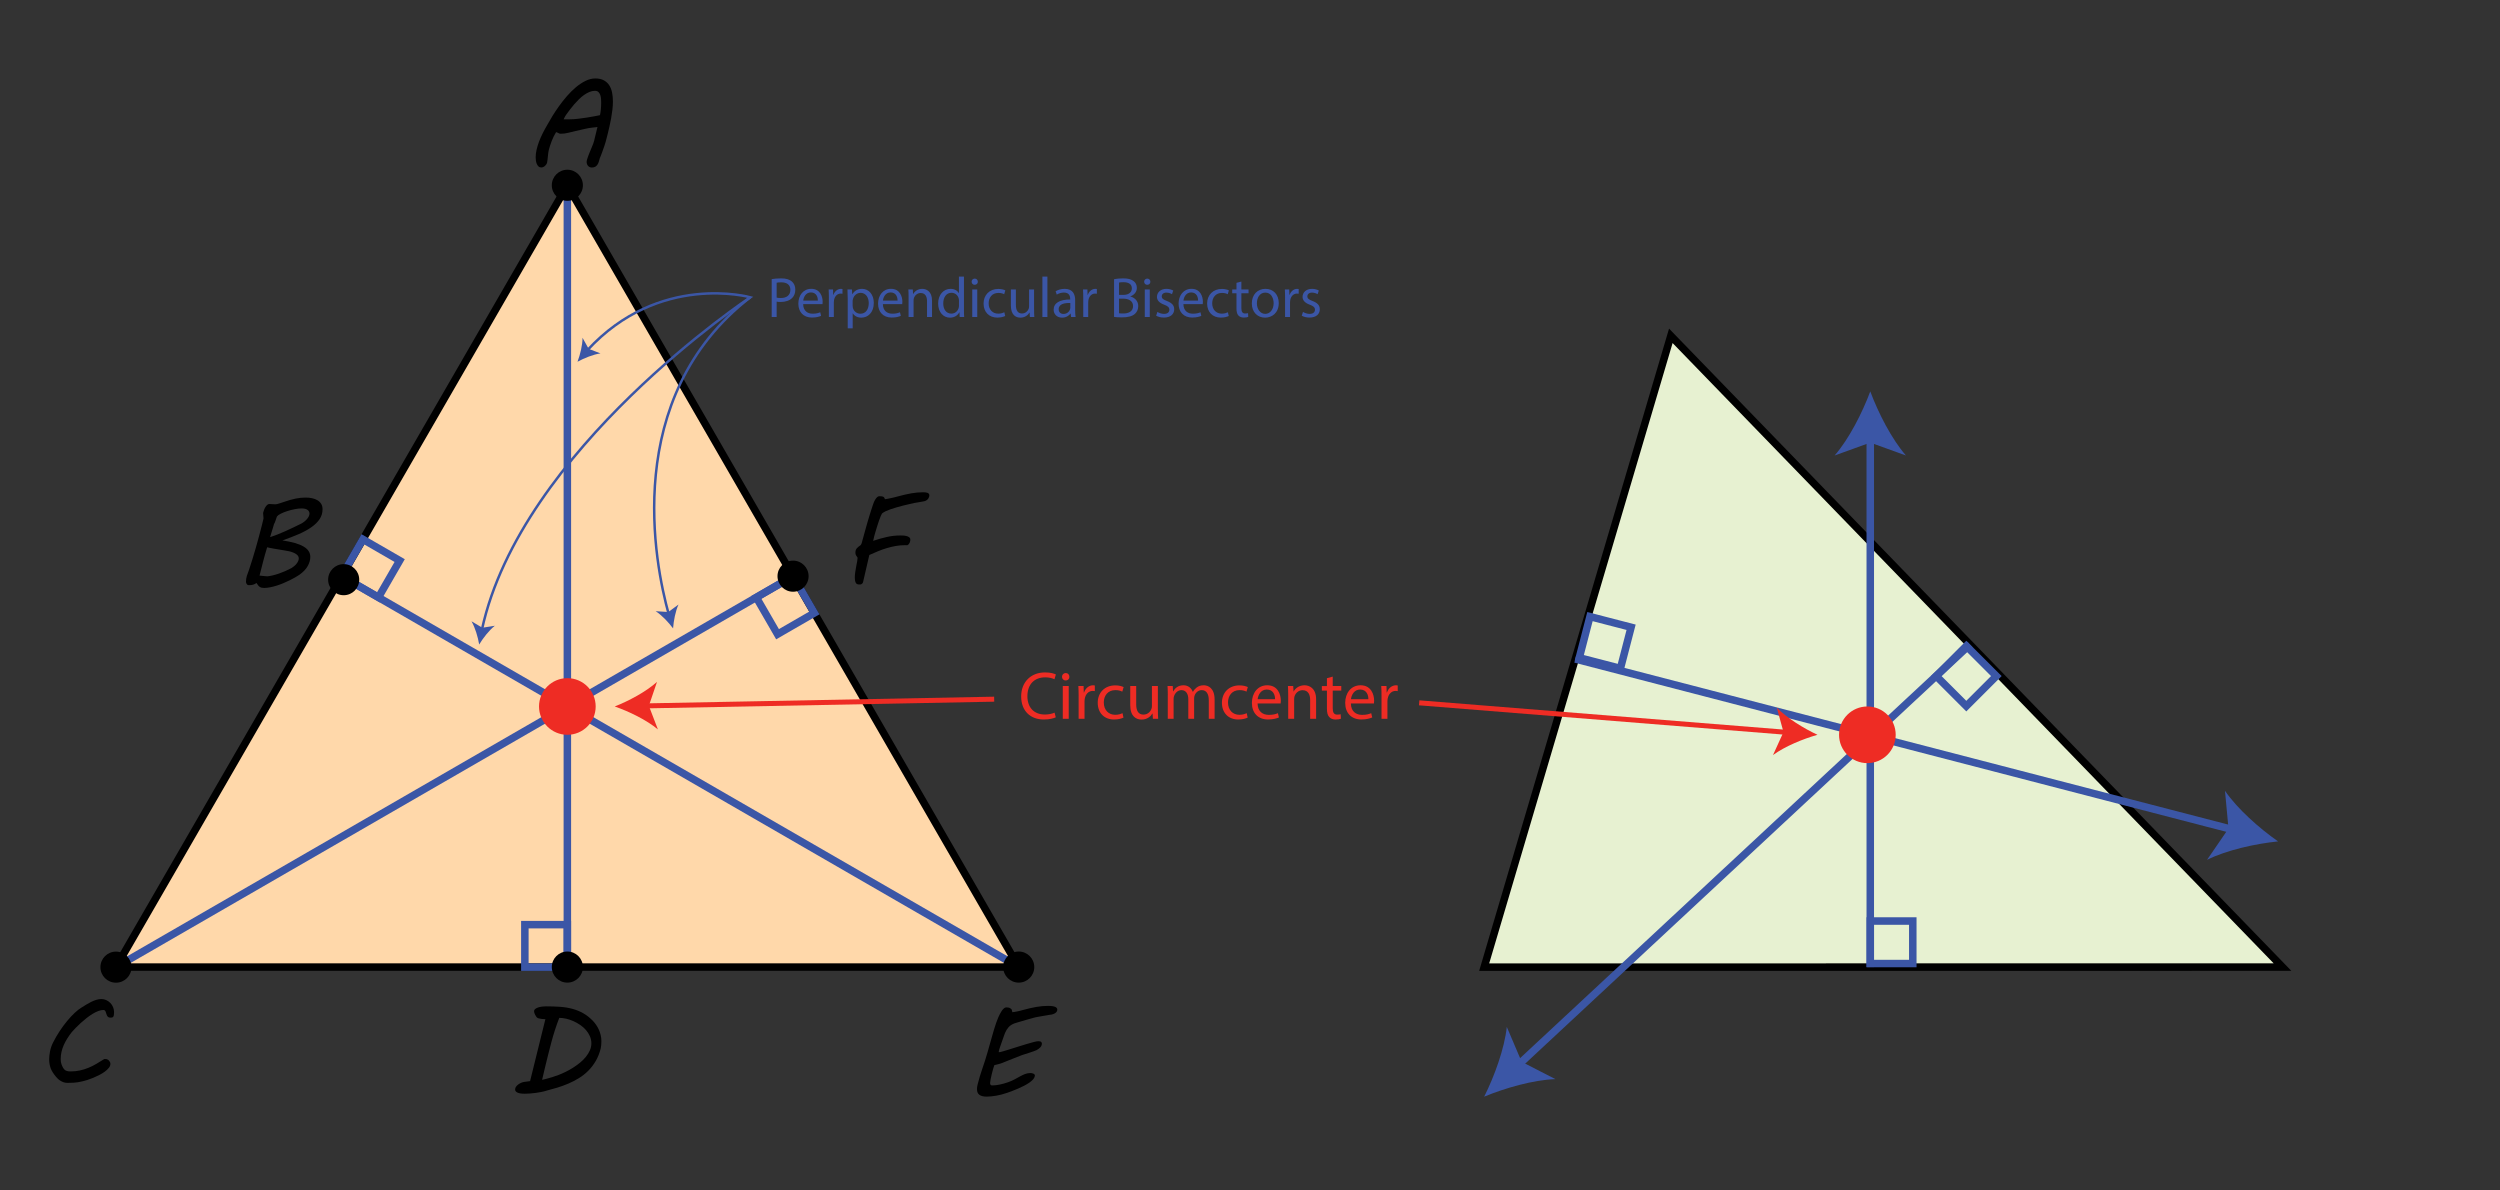 <?xml version="1.0" encoding="UTF-8"?>
<!-- Generator: Adobe Illustrator 26.2.1, SVG Export Plug-In . SVG Version: 6.00 Build 0)  -->
<svg xmlns="http://www.w3.org/2000/svg" xmlns:xlink="http://www.w3.org/1999/xlink" version="1.1" id="Layer_1" x="0px" y="0px" viewBox="0 0 1000 476" style="enable-background:new 0 0 1000 476;" xml:space="preserve">
<rect x="0" y="0" width="1000" height="476" fill="#333333" stroke="none"/>
<style type="text/css">
	.st0{fill:#FFD8AA;stroke:#000000;stroke-width:3;stroke-miterlimit:10;}
	.st1{stroke:#3B56A6;stroke-width:3;stroke-miterlimit:10;}
	.st2{fill:none;stroke:#3B56A6;stroke-width:3;stroke-miterlimit:10;}
	.st3{fill:#3B56A6;}
	.st4{fill:none;stroke:#3B56A6;stroke-miterlimit:10;}
	.st5{fill:#E7F1D1;stroke:#000000;stroke-width:3;stroke-miterlimit:10;}
	.st6{fill:#EE2C24;}
	.st7{fill:none;stroke:#EE2C24;stroke-width:2;stroke-miterlimit:10;}
</style>
<polygon class="st0" points="226.94,74.11 46.39,386.83 407.49,386.83 "></polygon>
<line class="st1" x1="226.94" y1="74.11" x2="226.94" y2="386.83"></line>
<rect x="209.94" y="369.86" class="st2" width="17" height="17"></rect>
<line class="st1" x1="407.49" y1="386.83" x2="136.67" y2="230.47"></line>
<rect x="139.75" y="218.84" transform="matrix(-0.5 0.866 -0.866 -0.5 419.259 212.624)" class="st2" width="17" height="17"></rect>
<line class="st1" x1="46.39" y1="386.83" x2="317.22" y2="230.47"></line>
<rect x="305.63" y="233.56" transform="matrix(-0.5 -0.866 0.866 -0.5 261.567 635.143)" class="st2" width="17" height="17"></rect>
<g>
	<path d="M236.73,67.01c-0.34,0-0.65-0.07-0.91-0.2c-0.26-0.13-0.48-0.3-0.65-0.51c-0.17-0.21-0.3-0.46-0.39-0.74   s-0.13-0.56-0.13-0.83c0-0.24,0.07-0.58,0.2-1.02c0.13-0.43,0.3-0.92,0.5-1.46c0.2-0.54,0.43-1.1,0.67-1.69   c0.25-0.59,0.48-1.15,0.71-1.69c0.23-0.54,0.42-1.04,0.59-1.49c0.16-0.46,0.28-0.82,0.34-1.08c0.06-0.29,0.15-0.65,0.24-1.05   c0.1-0.41,0.21-0.85,0.33-1.34s0.25-0.99,0.37-1.52c0.12-0.53,0.25-1.07,0.38-1.6c-0.23,0.05-0.51,0.09-0.85,0.13   c-0.33,0.04-0.69,0.08-1.07,0.11c-0.54,0.05-1.07,0.12-1.59,0.22c-0.52,0.1-1.06,0.21-1.61,0.33s-1.11,0.25-1.7,0.39   s-1.22,0.28-1.89,0.43c-0.98,0.21-1.96,0.45-2.94,0.71c-0.98,0.26-2,0.39-3.06,0.39c-0.33,0-0.63-0.09-0.91-0.26   c-0.28-0.17-0.59-0.3-0.93-0.38c-0.33,0.52-0.64,1.08-0.93,1.68c-0.29,0.6-0.56,1.21-0.81,1.84s-0.47,1.25-0.66,1.86   c-0.2,0.61-0.37,1.19-0.51,1.73c-0.08,0.29-0.15,0.67-0.21,1.14c-0.06,0.47-0.11,0.94-0.16,1.42c-0.05,0.48-0.1,0.94-0.15,1.38   c-0.05,0.44-0.1,0.79-0.15,1.05c-0.05,0.25-0.15,0.49-0.29,0.72s-0.33,0.45-0.54,0.65c-0.21,0.2-0.45,0.36-0.71,0.48   c-0.26,0.12-0.52,0.18-0.78,0.18c-0.46,0-0.83-0.13-1.12-0.4s-0.51-0.6-0.69-1c-0.17-0.4-0.29-0.84-0.36-1.31   c-0.07-0.47-0.1-0.91-0.1-1.3c0-1,0.12-2.03,0.37-3.1c0.25-1.07,0.58-2.16,0.99-3.26c0.42-1.1,0.91-2.21,1.47-3.33   c0.56-1.12,1.17-2.23,1.83-3.35c0.54-1,1.21-2.15,2.01-3.46c0.8-1.31,1.69-2.65,2.68-4.03c0.99-1.38,2.06-2.73,3.21-4.06   c1.15-1.32,2.35-2.5,3.59-3.54c1.24-1.04,2.52-1.87,3.82-2.51s2.61-0.96,3.9-0.96c1.36,0,2.49,0.25,3.39,0.74s1.63,1.15,2.17,1.99   c0.54,0.83,0.92,1.81,1.14,2.92c0.22,1.11,0.33,2.29,0.33,3.53c0,1.1-0.07,2.22-0.21,3.38c-0.14,1.16-0.31,2.3-0.51,3.41   c-0.2,1.11-0.42,2.18-0.66,3.21s-0.45,1.96-0.65,2.79l-0.86,3.33c-0.03,0.1-0.09,0.29-0.18,0.59c-0.09,0.29-0.2,0.65-0.34,1.07   s-0.29,0.87-0.47,1.35c-0.17,0.48-0.34,0.96-0.51,1.42c-0.17,0.47-0.33,0.89-0.49,1.29s-0.29,0.71-0.4,0.96l0.02-0.02   c-0.11,0.42-0.24,0.86-0.37,1.3c-0.13,0.44-0.31,0.84-0.54,1.19c-0.23,0.35-0.52,0.64-0.88,0.86   C237.77,66.9,237.3,67.01,236.73,67.01z M237.98,36.33c-0.74,0-1.47,0.15-2.19,0.45c-0.73,0.3-1.44,0.7-2.14,1.19   c-0.7,0.49-1.38,1.06-2.05,1.72c-0.66,0.65-1.29,1.32-1.89,2.01c-0.6,0.69-1.16,1.38-1.68,2.07c-0.52,0.69-1,1.34-1.42,1.92   c-0.07,0.1-0.15,0.22-0.26,0.38c-0.11,0.16-0.21,0.33-0.32,0.51c-0.11,0.19-0.21,0.38-0.31,0.59s-0.18,0.39-0.25,0.55H228   c0.91,0,1.96-0.06,3.14-0.2c1.18-0.13,2.34-0.29,3.49-0.47s2.21-0.36,3.17-0.55c0.96-0.19,1.69-0.33,2.18-0.43   c0.06-0.21,0.13-0.5,0.18-0.86c0.06-0.36,0.11-0.76,0.16-1.2c0.05-0.44,0.09-0.91,0.11-1.41c0.02-0.5,0.04-1.01,0.04-1.53   c0-0.42-0.02-0.91-0.05-1.46c-0.03-0.55-0.13-1.07-0.29-1.56c-0.16-0.49-0.41-0.9-0.75-1.24C239.05,36.5,238.58,36.33,237.98,36.33   z"></path>
</g>
<g>
	<path d="M124.12,222.8c0,1.18-0.35,2.39-1.04,3.63c-0.69,1.24-1.8,2.4-3.32,3.48c-0.47,0.33-1.05,0.68-1.73,1.07   c-0.68,0.38-1.41,0.77-2.21,1.16s-1.63,0.77-2.5,1.14c-0.87,0.37-1.76,0.69-2.65,0.97c-0.89,0.28-1.76,0.5-2.61,0.67   c-0.85,0.17-1.65,0.26-2.4,0.26c-0.38,0-0.7-0.03-0.97-0.09s-0.52-0.16-0.75-0.31c-0.23-0.15-0.45-0.35-0.66-0.61   c-0.21-0.26-0.44-0.59-0.69-0.98c-0.39,0.29-0.81,0.51-1.24,0.65c-0.43,0.14-0.87,0.21-1.31,0.21h-0.69   c-0.13,0-0.25-0.04-0.37-0.13c-0.11-0.09-0.22-0.2-0.31-0.33c-0.09-0.13-0.16-0.27-0.21-0.43c-0.05-0.15-0.07-0.31-0.07-0.45   c0-0.83,0.12-1.63,0.36-2.39s0.51-1.52,0.82-2.27c0.46-1.39,0.92-2.85,1.4-4.37c0.47-1.53,0.93-3.06,1.37-4.6   c0.44-1.54,0.86-3.05,1.26-4.55c0.4-1.5,0.77-2.91,1.11-4.25l0.69-2.84c0-0.05-0.01-0.19-0.02-0.42c-0.02-0.23-0.04-0.48-0.06-0.75   s-0.05-0.52-0.06-0.75l-0.02-0.32l0.12-0.42l-0.02,0.02c0.08-0.29,0.2-0.63,0.34-1c0.15-0.38,0.33-0.73,0.54-1.05   c0.21-0.33,0.44-0.6,0.7-0.82c0.25-0.22,0.53-0.33,0.82-0.33c0.28,0,0.63,0.02,1.07,0.06c0.43,0.04,0.82,0.06,1.16,0.06   c0.16,0,0.32-0.01,0.48-0.02c0.15-0.02,0.35-0.06,0.59-0.12s0.55-0.16,0.93-0.28s0.89-0.29,1.51-0.5c0.93-0.33,1.78-0.6,2.56-0.82   c0.78-0.22,1.51-0.4,2.21-0.54c0.69-0.14,1.37-0.24,2.02-0.31s1.32-0.1,2.01-0.1c0.87,0,1.7,0.08,2.51,0.25   c0.81,0.16,1.53,0.43,2.16,0.8s1.13,0.85,1.51,1.45c0.38,0.6,0.56,1.32,0.56,2.17c0,1.45-0.38,2.76-1.15,3.92   c-0.77,1.16-1.85,2.24-3.26,3.23c-1.41,1-3.09,1.92-5.06,2.78c-1.97,0.86-4.16,1.7-6.58,2.54c1.93,0.29,3.59,0.64,4.99,1.04   c1.4,0.4,2.55,0.87,3.47,1.41c0.92,0.54,1.59,1.15,2.03,1.84C123.9,221.13,124.12,221.92,124.12,222.8z M115.79,220.54   c-0.16-0.03-0.46-0.09-0.89-0.17c-0.43-0.08-0.94-0.17-1.52-0.27c-0.58-0.1-1.21-0.2-1.87-0.31c-0.67-0.11-1.31-0.21-1.91-0.32   c-0.6-0.11-1.16-0.21-1.65-0.31c-0.5-0.1-0.86-0.18-1.09-0.25c-0.62,2.01-1.16,3.93-1.63,5.77s-0.94,3.69-1.41,5.55l1.62,0.17   c0.38,0.03,0.71,0.06,0.99,0.09c0.29,0.02,0.45,0.04,0.5,0.04c0.65-0.06,1.37-0.19,2.16-0.38c0.78-0.19,1.6-0.42,2.44-0.71   c0.84-0.29,1.69-0.62,2.56-1c0.87-0.38,1.72-0.8,2.55-1.24c0.31-0.2,0.64-0.43,0.98-0.71c0.34-0.28,0.65-0.58,0.93-0.92   s0.51-0.69,0.69-1.07c0.18-0.38,0.27-0.76,0.27-1.15c0-0.65-0.34-1.22-1.03-1.7C117.77,221.18,116.88,220.8,115.79,220.54z    M108.04,214.86c0.91-0.29,1.88-0.64,2.89-1.04c1.01-0.4,2.05-0.84,3.12-1.31c1.07-0.47,2.16-0.98,3.26-1.51   c1.1-0.53,2.2-1.07,3.3-1.61h-0.02c0.39-0.21,0.78-0.47,1.16-0.77c0.38-0.3,0.73-0.63,1.03-0.98c0.3-0.35,0.55-0.72,0.74-1.1   c0.19-0.38,0.28-0.76,0.28-1.14c0-0.25-0.06-0.49-0.17-0.73s-0.29-0.47-0.54-0.66c-0.25-0.2-0.57-0.35-0.97-0.47   c-0.4-0.11-0.89-0.17-1.48-0.17c-0.82,0-1.74,0.1-2.77,0.31c-1.03,0.2-2.03,0.46-2.99,0.77c-0.96,0.31-1.82,0.65-2.57,1.03   c-0.75,0.38-1.25,0.74-1.5,1.08c-0.05,0.08-0.12,0.26-0.21,0.54c-0.09,0.28-0.19,0.58-0.31,0.92s-0.23,0.66-0.35,0.97   c-0.12,0.31-0.24,0.54-0.36,0.69c-0.03,0.16-0.1,0.41-0.2,0.75c-0.1,0.33-0.22,0.73-0.36,1.19c-0.14,0.46-0.29,0.96-0.47,1.52   C108.4,213.67,108.22,214.25,108.04,214.86z"></path>
</g>
<g>
	<path d="M19.67,423.76c0-0.95,0.11-2.02,0.34-3.22c0.23-1.2,0.63-2.36,1.2-3.49c0.78-1.57,1.66-3.08,2.62-4.55   c0.96-1.46,1.95-2.81,2.97-4.04c1.01-1.23,2.03-2.33,3.04-3.28s1.98-1.7,2.89-2.24l-0.02,0.02c0.57-0.36,1.18-0.74,1.81-1.13   c0.64-0.39,1.29-0.75,1.96-1.08c0.67-0.33,1.35-0.6,2.03-0.81c0.69-0.21,1.36-0.32,2.03-0.32c0.69,0,1.34,0.14,1.96,0.42   c0.62,0.28,1.16,0.66,1.63,1.14c0.47,0.48,0.83,1.04,1.1,1.68c0.27,0.64,0.4,1.32,0.4,2.03c0,0.51-0.03,0.9-0.09,1.19   c-0.06,0.29-0.15,0.5-0.27,0.65c-0.12,0.15-0.28,0.24-0.47,0.27c-0.19,0.03-0.4,0.05-0.65,0.05c-0.36,0-0.64-0.08-0.85-0.23   c-0.2-0.16-0.37-0.34-0.49-0.56s-0.22-0.47-0.28-0.74c-0.07-0.27-0.14-0.51-0.23-0.74c-0.09-0.22-0.2-0.41-0.34-0.56   s-0.33-0.23-0.58-0.23c-0.65,0-1.36,0.15-2.12,0.44c-0.76,0.29-1.54,0.69-2.33,1.18c-0.79,0.49-1.58,1.05-2.38,1.68   s-1.55,1.27-2.27,1.92c-0.72,0.65-1.38,1.3-2,1.94c-0.61,0.64-1.14,1.21-1.58,1.71c-0.65,0.83-1.25,1.68-1.79,2.54   c-0.54,0.86-1,1.73-1.4,2.62s-0.69,1.8-0.91,2.74s-0.32,1.92-0.32,2.93c0,0.78,0.11,1.47,0.33,2.06c0.22,0.59,0.46,1.09,0.72,1.52   c0.31,0.49,0.69,0.83,1.15,1.02c0.46,0.19,1,0.28,1.64,0.28c1.39,0,2.67-0.13,3.85-0.39c1.18-0.26,2.3-0.61,3.38-1.05   c1.08-0.44,2.13-0.96,3.16-1.57c1.03-0.6,2.09-1.25,3.19-1.94h0.64c0.21,0,0.43,0.06,0.65,0.17c0.22,0.12,0.42,0.26,0.59,0.44   s0.31,0.38,0.42,0.61c0.11,0.23,0.16,0.46,0.16,0.71c0,0.54-0.21,1.08-0.64,1.61c-0.43,0.53-0.97,1.04-1.63,1.52   c-0.66,0.48-1.41,0.94-2.24,1.36c-0.83,0.42-1.65,0.8-2.46,1.13c-0.81,0.33-1.56,0.6-2.27,0.83c-0.7,0.23-1.27,0.38-1.69,0.47   c-0.36,0.08-0.71,0.16-1.04,0.23c-0.33,0.07-0.73,0.15-1.19,0.22c-0.46,0.07-1,0.13-1.64,0.17s-1.44,0.06-2.4,0.06   c-0.59,0-1.13-0.09-1.62-0.28c-0.49-0.19-0.93-0.41-1.31-0.66c-0.38-0.25-0.71-0.52-0.98-0.8c-0.27-0.28-0.49-0.51-0.65-0.71   c-0.96-1.13-1.67-2.24-2.11-3.33C19.9,426.27,19.67,425.07,19.67,423.76z"></path>
</g>
<g>
	<path d="M207.28,433.8c0.75-0.54,1.52-0.88,2.29-1.02c0.78-0.14,1.6-0.25,2.46-0.33l6.13-24.8c-0.07,0-0.25,0-0.55-0.01   c-0.3-0.01-0.64-0.03-1-0.07s-0.73-0.11-1.09-0.21c-0.36-0.1-0.63-0.24-0.81-0.42c-0.08-0.11-0.18-0.27-0.31-0.45   s-0.24-0.39-0.36-0.61c-0.11-0.22-0.21-0.44-0.29-0.67c-0.08-0.23-0.12-0.46-0.12-0.69c0-0.38,0.16-0.69,0.48-0.94   c0.32-0.25,0.71-0.46,1.18-0.61s0.97-0.27,1.51-0.33c0.54-0.06,1.03-0.1,1.47-0.1c2.06,0,3.97,0.06,5.72,0.18   c1.76,0.12,3.4,0.39,4.93,0.8s2.97,0.99,4.31,1.74c1.35,0.75,2.63,1.76,3.86,3.01c0.46,0.47,0.89,1,1.31,1.59   c0.42,0.59,0.78,1.23,1.1,1.92c0.32,0.7,0.58,1.44,0.77,2.23c0.2,0.79,0.29,1.63,0.29,2.51c0,0.47-0.02,0.97-0.07,1.5   c-0.05,0.52-0.11,0.97-0.2,1.35c-0.47,1.9-1.14,3.57-2,5.04c-0.86,1.46-1.85,2.76-2.99,3.9c-1.14,1.14-2.38,2.12-3.74,2.95   c-1.36,0.83-2.76,1.56-4.22,2.18s-2.93,1.16-4.44,1.62c-1.5,0.46-2.97,0.87-4.39,1.23h0.02c-0.64,0.2-1.32,0.37-2.06,0.51   c-0.73,0.15-1.48,0.27-2.23,0.37s-1.5,0.18-2.24,0.23c-0.74,0.06-1.44,0.09-2.1,0.09c-0.72,0-1.32-0.04-1.81-0.13   c-0.49-0.09-0.89-0.21-1.19-0.37s-0.52-0.33-0.65-0.53c-0.13-0.2-0.2-0.41-0.2-0.64c0-0.33,0.09-0.67,0.28-1.02   C206.55,434.44,206.86,434.11,207.28,433.8z M218.06,426.76c-0.2,0.83-0.4,1.69-0.61,2.57c-0.21,0.88-0.42,1.75-0.61,2.6l0.56-0.12   c0.36-0.08,0.85-0.2,1.46-0.37c0.61-0.16,1.32-0.37,2.12-0.61c0.8-0.25,1.64-0.54,2.52-0.88c0.88-0.34,1.82-0.75,2.81-1.24   c0.99-0.48,1.96-1.03,2.93-1.64c0.96-0.61,1.89-1.28,2.77-2c0.88-0.72,1.66-1.49,2.33-2.32s1.21-1.69,1.61-2.6   c0.4-0.91,0.6-1.85,0.6-2.83c0-1-0.2-1.94-0.59-2.83s-0.92-1.72-1.58-2.48s-1.43-1.44-2.3-2.03c-0.87-0.6-1.79-1.11-2.73-1.53   c-0.95-0.42-1.91-0.75-2.88-0.97s-1.89-0.33-2.76-0.33c-1.23,3.17-2.27,6.39-3.14,9.66C219.7,420.08,218.86,423.4,218.06,426.76z"></path>
</g>
<g>
	<path d="M390.79,435.66c0-0.57,0.08-1.18,0.24-1.81c0.56-2.22,1.21-4.4,1.95-6.53c0.74-2.13,1.42-4.25,2.02-6.36   s1.11-3.88,1.51-5.33c0.4-1.45,0.76-2.69,1.07-3.73c0.31-1.04,0.6-1.93,0.86-2.68c0.26-0.75,0.55-1.49,0.86-2.23   c0.2-0.44,0.41-0.9,0.65-1.37c0.24-0.47,0.49-0.91,0.77-1.31s0.57-0.73,0.87-0.98c0.3-0.25,0.62-0.38,0.94-0.38   c0.67,0,1.18,0.11,1.53,0.33c0.35,0.22,0.57,0.42,0.65,0.6l0.22,1c0.25-0.02,0.56-0.06,0.96-0.13c0.39-0.07,0.79-0.15,1.19-0.23   c0.4-0.08,0.77-0.16,1.11-0.25c0.34-0.08,0.6-0.16,0.78-0.22c1.08-0.29,2.07-0.55,2.99-0.76c0.92-0.21,1.79-0.39,2.61-0.53   c0.82-0.14,1.61-0.24,2.36-0.31c0.75-0.06,1.51-0.1,2.28-0.1c0.75,0,1.36,0.04,1.84,0.12c0.47,0.08,0.85,0.19,1.13,0.33   c0.28,0.14,0.47,0.3,0.58,0.49c0.11,0.19,0.16,0.39,0.16,0.6c0,0.2-0.05,0.4-0.16,0.62c-0.11,0.22-0.28,0.43-0.53,0.62   c-0.25,0.2-0.56,0.37-0.96,0.51c-0.39,0.15-0.88,0.25-1.47,0.29c-0.15,0.03-0.49,0.09-1.02,0.18s-1.11,0.19-1.73,0.29   c-0.62,0.11-1.21,0.21-1.76,0.31c-0.56,0.1-0.94,0.17-1.15,0.22h0.02c-0.1,0.02-0.33,0.08-0.7,0.18s-0.81,0.23-1.34,0.37   c-0.52,0.14-1.09,0.3-1.7,0.48c-0.61,0.18-1.22,0.36-1.81,0.53c-0.6,0.17-1.15,0.33-1.65,0.49c-0.51,0.16-0.92,0.28-1.23,0.38   c-1,0.39-1.78,0.91-2.34,1.56c-0.56,0.65-1.01,1.37-1.34,2.17c-0.07,0.15-0.16,0.4-0.29,0.75c-0.13,0.35-0.27,0.75-0.43,1.2   s-0.32,0.93-0.5,1.43c-0.18,0.51-0.35,0.99-0.51,1.45c-0.16,0.46-0.31,0.87-0.43,1.25s-0.21,0.65-0.26,0.83   c-0.05,0.16-0.08,0.31-0.1,0.44s-0.02,0.23-0.02,0.29c0,0.1,0.02,0.15,0.07,0.15c0.25,0,0.76-0.11,1.53-0.33   c0.78-0.22,1.68-0.49,2.72-0.82c1.04-0.33,2.15-0.68,3.33-1.05s2.32-0.73,3.41-1.05c1.09-0.33,2.05-0.6,2.9-0.82   s1.46-0.33,1.84-0.33c0.57,0,0.96,0.09,1.15,0.28c0.2,0.19,0.29,0.4,0.29,0.62c0,0.59-0.21,1.1-0.62,1.54s-0.94,0.83-1.56,1.15   c-0.2,0.1-0.56,0.24-1.09,0.43s-1.1,0.38-1.72,0.58c-0.61,0.2-1.2,0.38-1.75,0.56c-0.56,0.18-0.96,0.31-1.2,0.39   c-1.6,0.62-2.9,1.13-3.91,1.53s-1.82,0.73-2.44,0.98c-0.62,0.25-1.1,0.45-1.43,0.58c-0.33,0.13-0.65,0.24-0.93,0.33   c-0.29,0.09-0.6,0.18-0.94,0.26c-0.34,0.08-0.82,0.2-1.42,0.34c-0.15,0.34-0.32,0.86-0.51,1.56c-0.2,0.69-0.38,1.41-0.56,2.16   c-0.18,0.74-0.33,1.43-0.45,2.07s-0.18,1.08-0.18,1.32c0,0.29,0.04,0.51,0.12,0.65c0.08,0.14,0.18,0.23,0.29,0.28   s0.23,0.07,0.34,0.07s0.2,0,0.27,0c0.78,0,1.73-0.11,2.83-0.34c1.1-0.23,2.19-0.53,3.27-0.91c1.03-0.36,1.93-0.75,2.7-1.18   s1.49-0.82,2.17-1.19c0.68-0.37,1.34-0.68,1.98-0.93c0.65-0.25,1.35-0.39,2.12-0.4c0.16,0,0.36,0.02,0.58,0.05   c0.22,0.03,0.43,0.09,0.62,0.18c0.2,0.09,0.36,0.21,0.48,0.36c0.12,0.15,0.17,0.33,0.13,0.56c-0.07,0.47-0.3,0.94-0.71,1.4   s-0.92,0.9-1.54,1.32s-1.31,0.83-2.08,1.23c-0.77,0.39-1.55,0.76-2.35,1.11c-0.8,0.35-1.58,0.67-2.35,0.96   c-0.77,0.29-1.45,0.54-2.06,0.75c-1.5,0.52-2.97,0.91-4.39,1.15s-2.7,0.37-3.82,0.37c-1.24,0-2.19-0.23-2.85-0.7   S390.79,436.74,390.79,435.66z"></path>
</g>
<g>
	<path d="M352.8,205.4c-0.13,0.2-0.3,0.54-0.5,1.02c-0.2,0.48-0.42,1.04-0.64,1.67s-0.44,1.29-0.66,2c-0.22,0.7-0.42,1.36-0.61,1.97   c-0.19,0.61-0.35,1.15-0.48,1.62c-0.13,0.47-0.21,0.77-0.25,0.92c-0.03,0.18-0.09,0.45-0.18,0.81s-0.17,0.67-0.23,0.93   c1.83-0.62,3.64-1.14,5.43-1.54c1.79-0.41,3.58-0.61,5.38-0.61c0.28,0,0.65,0.01,1.1,0.02c0.46,0.02,0.91,0.08,1.35,0.18   s0.82,0.27,1.14,0.5c0.32,0.23,0.48,0.56,0.48,0.98c0,0.02-0.01,0.12-0.02,0.31s-0.07,0.4-0.15,0.65   c-0.08,0.24-0.21,0.49-0.38,0.73c-0.17,0.25-0.4,0.43-0.7,0.54c-0.18-0.02-0.36-0.02-0.53-0.02c-0.17,0-0.35,0-0.53,0   c-1.16,0-2.32,0.1-3.49,0.31c-1.17,0.2-2.34,0.48-3.53,0.83c-1.18,0.35-2.36,0.77-3.54,1.25s-2.35,0.99-3.53,1.53l-2.48,10.71   c-0.03,0.28-0.17,0.53-0.4,0.75c-0.24,0.22-0.47,0.33-0.7,0.33h-0.59c-0.62,0-1.05-0.25-1.29-0.76c-0.24-0.51-0.35-1.16-0.35-1.96   c0-0.67,0.06-1.4,0.17-2.19s0.25-1.56,0.39-2.32s0.28-1.44,0.39-2.06c0.11-0.62,0.17-1.09,0.17-1.42c-0.2-0.28-0.39-0.57-0.59-0.88   c-0.2-0.31-0.29-0.69-0.29-1.15c0-0.72,0.19-1.29,0.56-1.72c0.38-0.42,0.87-0.84,1.5-1.25c0.06-0.05,0.13-0.14,0.21-0.27   c0.07-0.13,0.14-0.28,0.2-0.44c0.06-0.16,0.11-0.33,0.15-0.49c0.04-0.16,0.08-0.3,0.11-0.42l1-3.63c0.39-1.42,0.74-2.67,1.05-3.74   c0.31-1.07,0.6-2.03,0.86-2.88c0.26-0.85,0.5-1.61,0.72-2.29c0.22-0.68,0.44-1.34,0.65-1.97c0.06-0.21,0.18-0.51,0.33-0.91   s0.34-0.78,0.56-1.15c0.22-0.38,0.47-0.7,0.75-0.98c0.28-0.28,0.58-0.42,0.91-0.42c0.73,0,1.24,0.06,1.51,0.18s0.45,0.28,0.53,0.48   l0.22,0.54c0.26-0.03,0.63-0.09,1.12-0.18c0.48-0.09,0.98-0.19,1.49-0.31c0.51-0.11,0.99-0.22,1.43-0.33   c0.44-0.11,0.76-0.19,0.96-0.26c1.09-0.29,2.1-0.55,3.01-0.76s1.78-0.39,2.6-0.53s1.6-0.24,2.35-0.31c0.75-0.06,1.51-0.1,2.28-0.1   c0.36,0,0.69,0.02,1,0.05c0.31,0.03,0.58,0.09,0.8,0.18c0.22,0.09,0.4,0.22,0.53,0.39c0.13,0.17,0.2,0.4,0.2,0.67   c0,0.15-0.03,0.33-0.1,0.55c-0.07,0.22-0.17,0.44-0.32,0.66s-0.35,0.43-0.6,0.62c-0.25,0.2-0.57,0.34-0.94,0.44   c-0.11,0.03-0.32,0.08-0.61,0.13c-0.29,0.06-0.63,0.12-1.02,0.18c-0.38,0.07-0.79,0.13-1.23,0.21c-0.43,0.07-0.85,0.14-1.24,0.21   c-0.62,0.15-1.32,0.31-2.1,0.48c-0.78,0.17-1.58,0.36-2.43,0.58c-0.84,0.21-1.69,0.44-2.54,0.69c-0.85,0.25-1.65,0.5-2.4,0.76   c-0.75,0.26-1.43,0.53-2.02,0.81C353.62,204.82,353.15,205.1,352.8,205.4z"></path>
</g>
<circle cx="226.94" cy="74.11" r="6.22"></circle>
<circle cx="137.47" cy="231.87" r="6.22"></circle>
<circle cx="46.39" cy="386.86" r="6.22"></circle>
<circle cx="226.94" cy="386.83" r="6.22"></circle>
<circle cx="407.49" cy="386.83" r="6.22"></circle>
<circle cx="317.22" cy="230.47" r="6.22"></circle>
<g>
	<path class="st3" d="M308.68,111.65c0.96-0.16,2.21-0.3,3.8-0.3c1.96,0,3.39,0.46,4.3,1.27c0.84,0.73,1.34,1.84,1.34,3.21   c0,1.39-0.41,2.48-1.18,3.28c-1.05,1.12-2.75,1.68-4.69,1.68c-0.59,0-1.14-0.02-1.59-0.14v6.15h-1.98V111.65z M310.66,119.05   c0.43,0.11,0.98,0.16,1.64,0.16c2.39,0,3.85-1.16,3.85-3.28c0-2.03-1.43-3-3.62-3c-0.87,0-1.53,0.07-1.87,0.16V119.05z"></path>
	<path class="st3" d="M321.26,121.66c0.05,2.71,1.78,3.82,3.78,3.82c1.43,0,2.3-0.25,3.05-0.57l0.34,1.43   c-0.71,0.32-1.91,0.68-3.67,0.68c-3.39,0-5.42-2.23-5.42-5.55s1.96-5.94,5.17-5.94c3.6,0,4.55,3.16,4.55,5.19   c0,0.41-0.05,0.73-0.07,0.93H321.26z M327.14,120.23c0.02-1.27-0.52-3.26-2.78-3.26c-2.03,0-2.91,1.87-3.07,3.26H327.14z"></path>
	<path class="st3" d="M331.55,119.23c0-1.3-0.02-2.41-0.09-3.44h1.75l0.07,2.16h0.09c0.5-1.48,1.71-2.41,3.05-2.41   c0.23,0,0.39,0.02,0.57,0.07v1.89c-0.21-0.05-0.41-0.07-0.68-0.07c-1.41,0-2.41,1.07-2.69,2.57c-0.05,0.27-0.09,0.59-0.09,0.93   v5.87h-1.98V119.23z"></path>
	<path class="st3" d="M339.08,119.39c0-1.41-0.05-2.55-0.09-3.6h1.8l0.09,1.89h0.05c0.82-1.34,2.12-2.14,3.92-2.14   c2.66,0,4.67,2.25,4.67,5.6c0,3.96-2.41,5.92-5.01,5.92c-1.46,0-2.73-0.64-3.39-1.73h-0.05v5.99h-1.98V119.39z M341.06,122.32   c0,0.3,0.05,0.57,0.09,0.82c0.36,1.39,1.57,2.35,3,2.35c2.12,0,3.35-1.73,3.35-4.26c0-2.21-1.16-4.1-3.28-4.1   c-1.37,0-2.64,0.98-3.03,2.48c-0.07,0.25-0.14,0.55-0.14,0.82V122.32z"></path>
	<path class="st3" d="M353.15,121.66c0.05,2.71,1.78,3.82,3.78,3.82c1.43,0,2.3-0.25,3.05-0.57l0.34,1.43   c-0.71,0.32-1.91,0.68-3.67,0.68c-3.39,0-5.42-2.23-5.42-5.55s1.96-5.94,5.17-5.94c3.6,0,4.55,3.16,4.55,5.19   c0,0.41-0.05,0.73-0.07,0.93H353.15z M359.02,120.23c0.02-1.27-0.52-3.26-2.78-3.26c-2.03,0-2.91,1.87-3.07,3.26H359.02z"></path>
	<path class="st3" d="M363.43,118.77c0-1.14-0.02-2.07-0.09-2.98h1.78l0.11,1.82h0.05c0.55-1.05,1.82-2.07,3.64-2.07   c1.53,0,3.89,0.91,3.89,4.69v6.58h-2v-6.35c0-1.78-0.66-3.26-2.55-3.26c-1.32,0-2.34,0.93-2.69,2.05   c-0.09,0.25-0.14,0.59-0.14,0.93v6.62h-2V118.77z"></path>
	<path class="st3" d="M385.58,110.64v13.32c0,0.98,0.02,2.09,0.09,2.85h-1.8l-0.09-1.91h-0.05c-0.61,1.23-1.96,2.16-3.76,2.16   c-2.66,0-4.71-2.25-4.71-5.6c-0.02-3.67,2.25-5.92,4.94-5.92c1.69,0,2.82,0.8,3.32,1.68h0.05v-6.58H385.58z M383.58,120.27   c0-0.25-0.02-0.59-0.09-0.84c-0.3-1.27-1.39-2.32-2.89-2.32c-2.07,0-3.3,1.82-3.3,4.26c0,2.23,1.09,4.08,3.26,4.08   c1.34,0,2.57-0.89,2.94-2.39c0.07-0.27,0.09-0.55,0.09-0.87V120.27z"></path>
	<path class="st3" d="M391.13,112.69c0.02,0.68-0.48,1.23-1.27,1.23c-0.71,0-1.21-0.55-1.21-1.23c0-0.71,0.52-1.25,1.25-1.25   C390.65,111.44,391.13,111.99,391.13,112.69z M388.9,126.81v-11.02h2v11.02H388.9z"></path>
	<path class="st3" d="M402.08,126.4c-0.52,0.27-1.68,0.64-3.16,0.64c-3.32,0-5.49-2.25-5.49-5.62c0-3.39,2.32-5.85,5.92-5.85   c1.18,0,2.23,0.3,2.78,0.57l-0.46,1.55c-0.48-0.27-1.23-0.52-2.32-0.52c-2.53,0-3.89,1.87-3.89,4.17c0,2.55,1.64,4.12,3.82,4.12   c1.14,0,1.89-0.3,2.46-0.55L402.08,126.4z"></path>
	<path class="st3" d="M413.64,123.8c0,1.14,0.02,2.14,0.09,3.01h-1.78l-0.11-1.8h-0.05c-0.52,0.89-1.68,2.05-3.64,2.05   c-1.73,0-3.8-0.96-3.8-4.83v-6.44h2v6.1c0,2.09,0.64,3.51,2.46,3.51c1.34,0,2.28-0.93,2.64-1.82c0.11-0.3,0.18-0.66,0.18-1.02   v-6.76h2V123.8z"></path>
	<path class="st3" d="M416.96,110.64h2v16.16h-2V110.64z"></path>
	<path class="st3" d="M428.43,126.81l-0.16-1.39h-0.07c-0.61,0.87-1.8,1.64-3.37,1.64c-2.23,0-3.37-1.57-3.37-3.16   c0-2.66,2.37-4.12,6.62-4.1v-0.23c0-0.91-0.25-2.55-2.5-2.55c-1.02,0-2.09,0.32-2.87,0.82l-0.46-1.32   c0.91-0.59,2.23-0.98,3.62-0.98c3.37,0,4.19,2.3,4.19,4.51v4.12c0,0.96,0.05,1.89,0.18,2.64H428.43z M428.14,121.19   c-2.19-0.05-4.67,0.34-4.67,2.48c0,1.3,0.87,1.91,1.89,1.91c1.43,0,2.34-0.91,2.66-1.84c0.07-0.21,0.11-0.43,0.11-0.64V121.19z"></path>
	<path class="st3" d="M433.3,119.23c0-1.3-0.02-2.41-0.09-3.44h1.75l0.07,2.16h0.09c0.5-1.48,1.71-2.41,3.05-2.41   c0.23,0,0.39,0.02,0.57,0.07v1.89c-0.21-0.05-0.41-0.07-0.68-0.07c-1.41,0-2.41,1.07-2.69,2.57c-0.05,0.27-0.09,0.59-0.09,0.93   v5.87h-1.98V119.23z"></path>
	<path class="st3" d="M445.64,111.67c0.87-0.18,2.23-0.32,3.62-0.32c1.98,0,3.26,0.34,4.21,1.12c0.8,0.59,1.27,1.5,1.27,2.71   c0,1.48-0.98,2.78-2.6,3.37v0.05c1.46,0.36,3.16,1.57,3.16,3.85c0,1.32-0.52,2.32-1.3,3.07c-1.07,0.98-2.8,1.43-5.3,1.43   c-1.37,0-2.41-0.09-3.07-0.18V111.67z M447.62,117.95h1.8c2.09,0,3.32-1.09,3.32-2.57c0-1.8-1.37-2.5-3.37-2.5   c-0.91,0-1.43,0.07-1.75,0.14V117.95z M447.62,125.31c0.39,0.07,0.96,0.09,1.66,0.09c2.05,0,3.94-0.75,3.94-2.98   c0-2.09-1.8-2.96-3.96-2.96h-1.64V125.31z"></path>
	<path class="st3" d="M460.14,112.69c0.02,0.68-0.48,1.23-1.27,1.23c-0.71,0-1.21-0.55-1.21-1.23c0-0.71,0.52-1.25,1.25-1.25   C459.66,111.44,460.14,111.99,460.14,112.69z M457.91,126.81v-11.02h2v11.02H457.91z"></path>
	<path class="st3" d="M462.96,124.76c0.59,0.39,1.64,0.8,2.64,0.8c1.46,0,2.14-0.73,2.14-1.64c0-0.96-0.57-1.48-2.05-2.03   c-1.98-0.71-2.91-1.8-2.91-3.12c0-1.78,1.43-3.23,3.8-3.23c1.12,0,2.09,0.32,2.71,0.68l-0.5,1.46c-0.43-0.27-1.23-0.64-2.25-0.64   c-1.18,0-1.84,0.68-1.84,1.5c0,0.91,0.66,1.32,2.09,1.87c1.91,0.73,2.89,1.69,2.89,3.32c0,1.94-1.5,3.3-4.12,3.3   c-1.21,0-2.32-0.3-3.1-0.75L462.96,124.76z"></path>
	<path class="st3" d="M473.36,121.66c0.05,2.71,1.78,3.82,3.78,3.82c1.43,0,2.3-0.25,3.05-0.57l0.34,1.43   c-0.71,0.32-1.91,0.68-3.67,0.68c-3.39,0-5.42-2.23-5.42-5.55s1.96-5.94,5.17-5.94c3.6,0,4.55,3.16,4.55,5.19   c0,0.41-0.05,0.73-0.07,0.93H473.36z M479.23,120.23c0.02-1.27-0.52-3.26-2.78-3.26c-2.03,0-2.91,1.87-3.07,3.26H479.23z"></path>
	<path class="st3" d="M491.5,126.4c-0.52,0.27-1.68,0.64-3.16,0.64c-3.32,0-5.49-2.25-5.49-5.62c0-3.39,2.32-5.85,5.92-5.85   c1.18,0,2.23,0.3,2.78,0.57l-0.46,1.55c-0.48-0.27-1.23-0.52-2.32-0.52c-2.53,0-3.89,1.87-3.89,4.17c0,2.55,1.64,4.12,3.82,4.12   c1.14,0,1.89-0.3,2.46-0.55L491.5,126.4z"></path>
	<path class="st3" d="M496.55,112.63v3.16h2.87v1.53h-2.87v5.94c0,1.37,0.39,2.14,1.5,2.14c0.52,0,0.91-0.07,1.16-0.14l0.09,1.5   c-0.39,0.16-1,0.27-1.78,0.27c-0.93,0-1.68-0.3-2.16-0.84c-0.57-0.59-0.77-1.57-0.77-2.87v-6.01h-1.71v-1.53h1.71v-2.64   L496.55,112.63z"></path>
	<path class="st3" d="M511.5,121.21c0,4.08-2.82,5.85-5.49,5.85c-2.98,0-5.28-2.19-5.28-5.67c0-3.69,2.41-5.85,5.46-5.85   C509.36,115.54,511.5,117.84,511.5,121.21z M502.76,121.32c0,2.41,1.39,4.23,3.35,4.23c1.91,0,3.35-1.8,3.35-4.28   c0-1.87-0.93-4.23-3.3-4.23C503.79,117.04,502.76,119.23,502.76,121.32z"></path>
	<path class="st3" d="M514.03,119.23c0-1.3-0.02-2.41-0.09-3.44h1.75l0.07,2.16h0.09c0.5-1.48,1.71-2.41,3.05-2.41   c0.23,0,0.39,0.02,0.57,0.07v1.89c-0.21-0.05-0.41-0.07-0.68-0.07c-1.41,0-2.41,1.07-2.69,2.57c-0.04,0.27-0.09,0.59-0.09,0.93   v5.87h-1.98V119.23z"></path>
	<path class="st3" d="M521.2,124.76c0.59,0.39,1.64,0.8,2.64,0.8c1.46,0,2.14-0.73,2.14-1.64c0-0.96-0.57-1.48-2.05-2.03   c-1.98-0.71-2.91-1.8-2.91-3.12c0-1.78,1.43-3.23,3.8-3.23c1.12,0,2.09,0.32,2.71,0.68l-0.5,1.46c-0.43-0.27-1.23-0.64-2.25-0.64   c-1.18,0-1.84,0.68-1.84,1.5c0,0.91,0.66,1.32,2.09,1.87c1.91,0.73,2.89,1.69,2.89,3.32c0,1.94-1.5,3.3-4.12,3.3   c-1.21,0-2.32-0.3-3.1-0.75L521.2,124.76z"></path>
</g>
<g>
	<g>
		<path class="st4" d="M234.93,140.1c28.83-31.34,65.19-21.19,65.19-21.19s-91.81,60.86-107.35,132.96"></path>
		<g>
			<path class="st3" d="M231,144.7c2.66-1.45,6.32-2.94,9.19-3.34l-4.72-1.82l-2.46-4.42C233.02,138.02,232.07,141.86,231,144.7z"></path>
		</g>
		<g>
			<path class="st3" d="M191.67,257.81c-0.5-2.99-1.61-6.78-3.07-9.29l4.35,2.58l4.99-0.8     C195.66,252.09,193.24,255.21,191.67,257.81z"></path>
		</g>
	</g>
</g>
<g>
	<g>
		<path class="st4" d="M267.46,245.59c-5.51-19.89-19.08-86.56,32.66-126.68"></path>
		<g>
			<path class="st3" d="M269.23,251.36c0.22-3.02,0.95-6.91,2.17-9.54l-4.08,2.98l-5.05-0.32     C264.71,246.05,267.42,248.93,269.23,251.36z"></path>
		</g>
	</g>
</g>
<polygon class="st5" points="593.67,386.86 913,386.83 668.33,134.33 "></polygon>
<g>
	<line x1="787.98" y1="257.81" x2="593.67" y2="438.67"></line>
	<g>
		<line class="st2" x1="787.98" y1="257.81" x2="606.92" y2="426.34"></line>
		<g>
			<path class="st3" d="M593.67,438.67c4.08-8.12,8.14-19.27,9.05-27.91l5.94,13.96l13.5,6.93     C613.47,431.93,602.05,435.18,593.67,438.67z"></path>
		</g>
	</g>
</g>
<g>
	<line x1="630.11" y1="263.6" x2="911.22" y2="336.56"></line>
	<g>
		<line class="st2" x1="630.11" y1="263.6" x2="893.7" y2="332.01"></line>
		<g>
			<path class="st3" d="M911.22,336.56c-9.04,0.92-20.63,3.49-28.4,7.37l8.58-12.51l-1.41-15.1     C894.89,323.48,903.77,331.36,911.22,336.56z"></path>
		</g>
	</g>
</g>
<g>
	<line x1="748.11" y1="386.83" x2="748.11" y2="156.56"></line>
	<g>
		<line class="st2" x1="748.11" y1="386.83" x2="748.11" y2="174.66"></line>
		<g>
			<path class="st3" d="M748.11,156.56c3.16,8.52,8.55,19.09,14.27,25.64l-14.27-5.16l-14.26,5.16     C739.56,175.65,744.95,165.07,748.11,156.56z"></path>
		</g>
	</g>
</g>
<rect x="633.67" y="248.39" transform="matrix(-0.968 -0.251 0.251 -0.968 1199.22 666.853)" class="st2" width="17" height="17"></rect>
<rect x="777.97" y="261.82" transform="matrix(-0.707 -0.707 0.707 -0.707 1151.436 1017.58)" class="st2" width="17" height="17"></rect>
<rect x="748.11" y="368.42" transform="matrix(6.123234e-17 -1 1 6.123234e-17 379.695 1133.528)" class="st2" width="17" height="17"></rect>
<circle class="st6" cx="226.94" cy="282.59" r="11.33"></circle>
<circle class="st6" cx="746.95" cy="293.92" r="11.33"></circle>
<g>
	<path class="st6" d="M422.31,286.93c-0.87,0.43-2.6,0.87-4.82,0.87c-5.15,0-9.02-3.25-9.02-9.24c0-5.72,3.88-9.59,9.54-9.59   c2.28,0,3.71,0.49,4.34,0.81l-0.57,1.92c-0.89-0.43-2.17-0.76-3.69-0.76c-4.28,0-7.13,2.74-7.13,7.53c0,4.47,2.57,7.34,7.02,7.34   c1.44,0,2.9-0.3,3.85-0.76L422.31,286.93z"></path>
	<path class="st6" d="M427.76,270.72c0.03,0.81-0.57,1.46-1.52,1.46c-0.84,0-1.44-0.65-1.44-1.46c0-0.84,0.62-1.49,1.49-1.49   C427.19,269.23,427.76,269.88,427.76,270.72z M425.11,287.53v-13.12h2.38v13.12H425.11z"></path>
	<path class="st6" d="M431.45,278.5c0-1.54-0.03-2.87-0.11-4.09h2.09l0.08,2.57h0.11c0.6-1.76,2.03-2.87,3.63-2.87   c0.27,0,0.46,0.03,0.68,0.08v2.25c-0.24-0.05-0.49-0.08-0.81-0.08c-1.68,0-2.87,1.27-3.2,3.06c-0.05,0.33-0.11,0.7-0.11,1.11v6.99   h-2.36V278.5z"></path>
	<path class="st6" d="M449.39,287.04c-0.62,0.33-2.01,0.76-3.77,0.76c-3.96,0-6.53-2.68-6.53-6.69c0-4.04,2.76-6.96,7.05-6.96   c1.41,0,2.66,0.35,3.31,0.68l-0.54,1.84c-0.57-0.33-1.46-0.62-2.76-0.62c-3.01,0-4.63,2.22-4.63,4.96c0,3.04,1.95,4.91,4.55,4.91   c1.36,0,2.25-0.35,2.93-0.65L449.39,287.04z"></path>
	<path class="st6" d="M463.16,283.95c0,1.35,0.03,2.55,0.11,3.58h-2.11l-0.14-2.14h-0.05c-0.62,1.06-2,2.44-4.34,2.44   c-2.06,0-4.53-1.14-4.53-5.75v-7.67h2.38v7.26c0,2.49,0.76,4.17,2.93,4.17c1.6,0,2.71-1.11,3.14-2.17   c0.14-0.35,0.22-0.79,0.22-1.22v-8.05h2.38V283.95z"></path>
	<path class="st6" d="M467.12,277.96c0-1.35-0.03-2.47-0.11-3.55h2.09l0.11,2.11h0.08c0.73-1.25,1.95-2.41,4.12-2.41   c1.79,0,3.14,1.08,3.71,2.63h0.05c0.41-0.73,0.92-1.3,1.46-1.71c0.79-0.6,1.65-0.92,2.9-0.92c1.73,0,4.31,1.14,4.31,5.69v7.72   h-2.33v-7.43c0-2.52-0.92-4.04-2.85-4.04c-1.36,0-2.41,1-2.82,2.17c-0.11,0.33-0.19,0.76-0.19,1.19v8.1h-2.33v-7.86   c0-2.09-0.92-3.6-2.74-3.6c-1.49,0-2.57,1.19-2.95,2.38c-0.14,0.35-0.19,0.76-0.19,1.17v7.91h-2.33V277.96z"></path>
	<path class="st6" d="M499.07,287.04c-0.62,0.33-2.01,0.76-3.77,0.76c-3.96,0-6.53-2.68-6.53-6.69c0-4.04,2.76-6.96,7.05-6.96   c1.41,0,2.66,0.35,3.31,0.68l-0.54,1.84c-0.57-0.33-1.46-0.62-2.76-0.62c-3.01,0-4.63,2.22-4.63,4.96c0,3.04,1.95,4.91,4.55,4.91   c1.35,0,2.25-0.35,2.93-0.65L499.07,287.04z"></path>
	<path class="st6" d="M503.03,281.4c0.05,3.23,2.11,4.55,4.5,4.55c1.71,0,2.74-0.3,3.63-0.68l0.41,1.71   c-0.84,0.38-2.28,0.81-4.36,0.81c-4.04,0-6.45-2.66-6.45-6.61c0-3.96,2.33-7.07,6.15-7.07c4.28,0,5.42,3.77,5.42,6.18   c0,0.49-0.05,0.87-0.08,1.11H503.03z M510.02,279.69c0.03-1.52-0.62-3.88-3.31-3.88c-2.41,0-3.47,2.22-3.66,3.88H510.02z"></path>
	<path class="st6" d="M515.28,277.96c0-1.35-0.03-2.47-0.11-3.55h2.11l0.14,2.17h0.05c0.65-1.25,2.17-2.47,4.34-2.47   c1.82,0,4.63,1.08,4.63,5.58v7.83h-2.38v-7.56c0-2.11-0.79-3.88-3.04-3.88c-1.57,0-2.79,1.11-3.2,2.44   c-0.11,0.3-0.16,0.7-0.16,1.11v7.89h-2.38V277.96z"></path>
	<path class="st6" d="M533.09,270.64v3.77h3.42v1.82h-3.42v7.07c0,1.63,0.46,2.55,1.79,2.55c0.62,0,1.08-0.08,1.38-0.16l0.11,1.79   c-0.46,0.19-1.19,0.33-2.11,0.33c-1.11,0-2-0.35-2.57-1c-0.68-0.71-0.92-1.87-0.92-3.42v-7.15h-2.03v-1.82h2.03v-3.14   L533.09,270.64z"></path>
	<path class="st6" d="M540.35,281.4c0.05,3.23,2.11,4.55,4.5,4.55c1.71,0,2.74-0.3,3.63-0.68l0.41,1.71   c-0.84,0.38-2.28,0.81-4.36,0.81c-4.04,0-6.45-2.66-6.45-6.61c0-3.96,2.33-7.07,6.15-7.07c4.28,0,5.42,3.77,5.42,6.18   c0,0.49-0.05,0.87-0.08,1.11H540.35z M547.35,279.69c0.03-1.52-0.62-3.88-3.31-3.88c-2.41,0-3.47,2.22-3.66,3.88H547.35z"></path>
	<path class="st6" d="M552.61,278.5c0-1.54-0.03-2.87-0.11-4.09h2.09l0.08,2.57h0.11c0.6-1.76,2.03-2.87,3.63-2.87   c0.27,0,0.46,0.03,0.68,0.08v2.25c-0.24-0.05-0.49-0.08-0.81-0.08c-1.68,0-2.87,1.27-3.2,3.06c-0.05,0.33-0.11,0.7-0.11,1.11v6.99   h-2.36V278.5z"></path>
</g>
<g>
	<line class="st3" x1="397.67" y1="279.67" x2="245.89" y2="282.59"></line>
	<g>
		<line class="st7" x1="397.67" y1="279.67" x2="257.96" y2="282.36"></line>
		<g>
			<path class="st6" d="M245.89,282.59c5.64-2.22,12.61-5.95,16.91-9.84l-3.26,9.58l3.62,9.44     C258.73,288.04,251.61,284.58,245.89,282.59z"></path>
		</g>
	</g>
</g>
<g>
	<line class="st3" x1="567.67" y1="281.13" x2="727" y2="293.92"></line>
	<g>
		<line class="st7" x1="567.67" y1="281.13" x2="714.97" y2="292.96"></line>
		<g>
			<path class="st6" d="M727,293.92c-5.83,1.65-13.14,4.67-17.8,8.11l4.19-9.21l-2.67-9.75C714.77,287.22,721.51,291.37,727,293.92z     "></path>
		</g>
	</g>
</g>
<g>
</g>
<g>
</g>
<g>
</g>
<g>
</g>
<g>
</g>
<g>
</g>
<g>
</g>
</svg>
